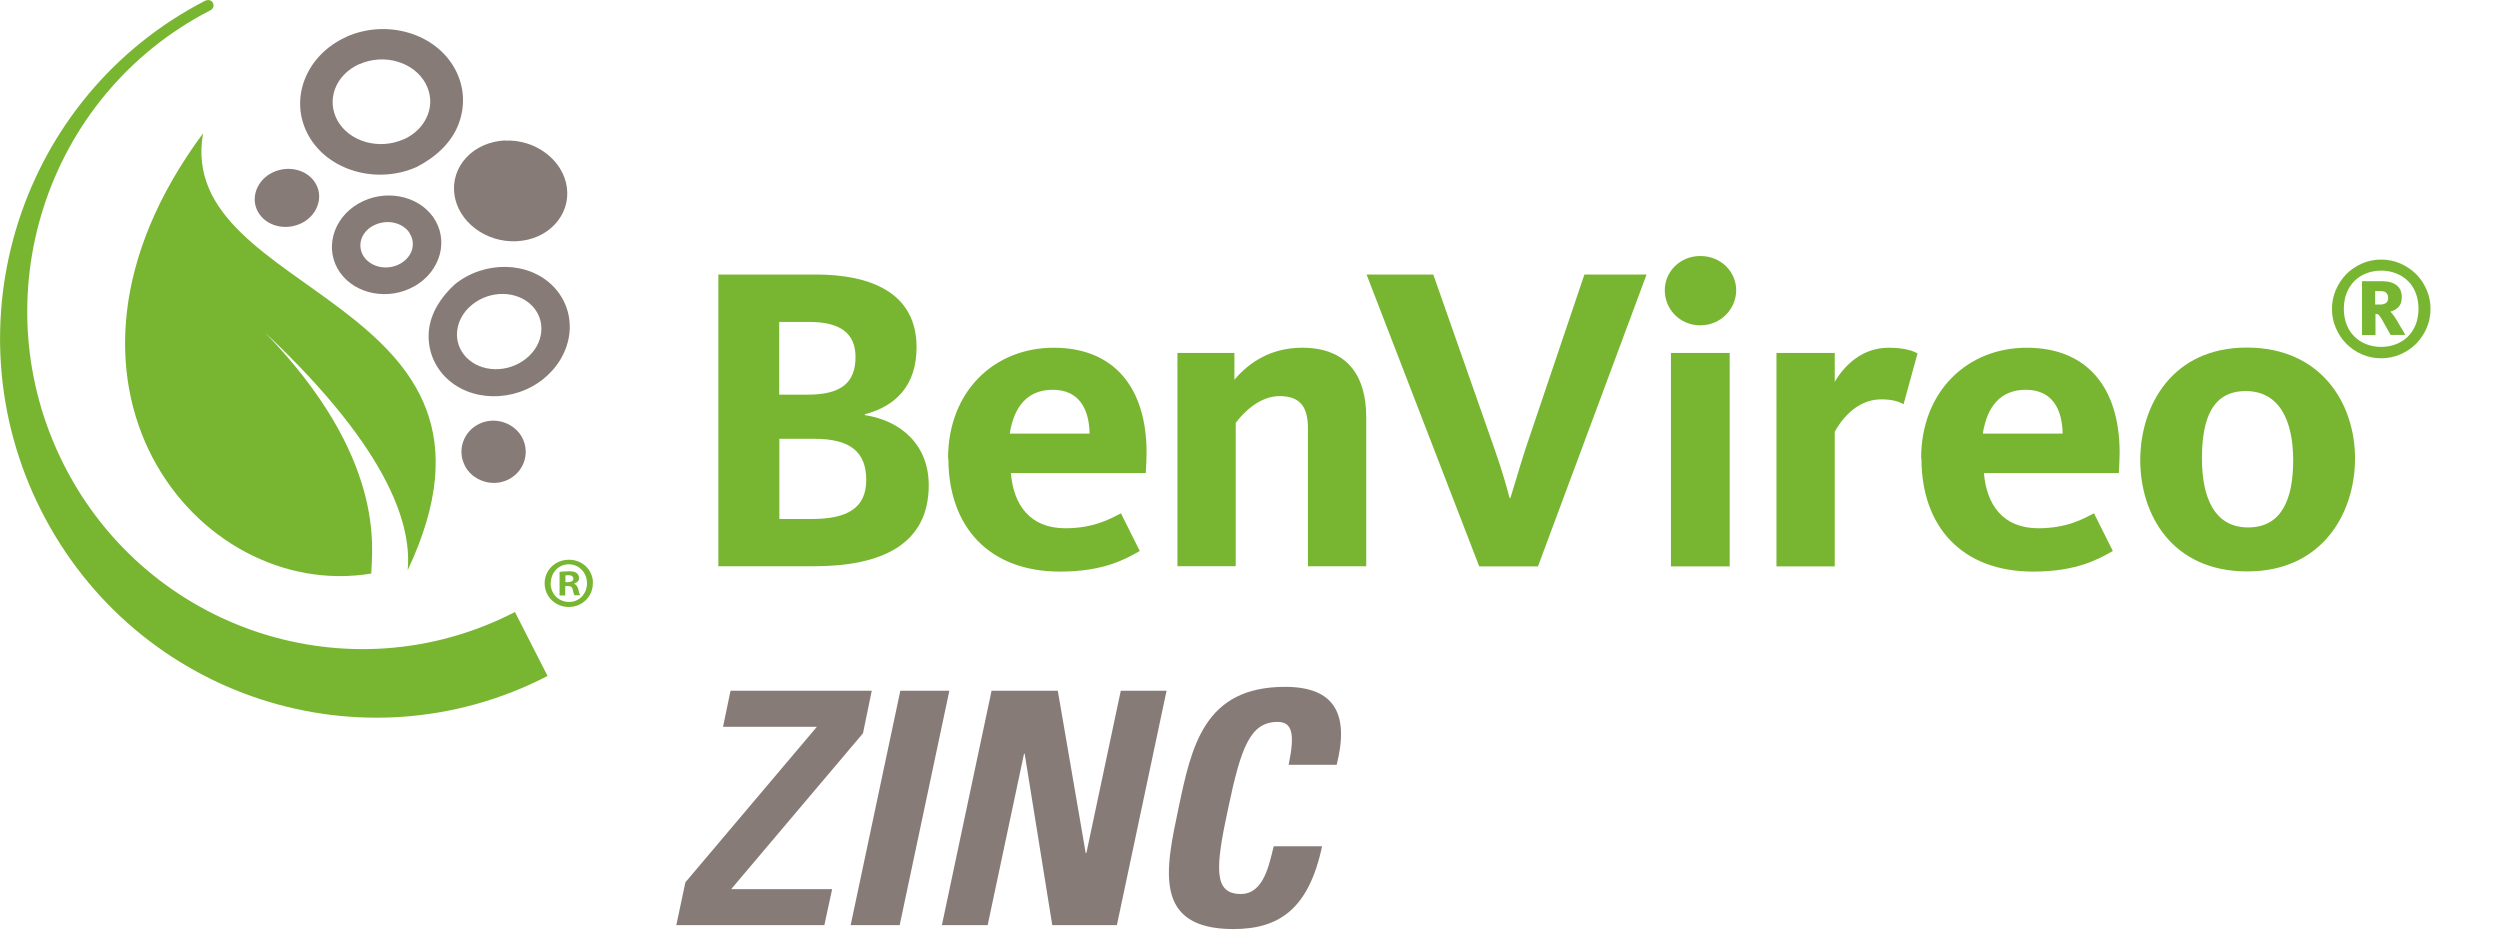 <svg viewBox="0 0 154 58" xmlns="http://www.w3.org/2000/svg" xmlns:xlink="http://www.w3.org/1999/xlink"><clipPath id="a"><path d="m0 0h149.72v44.21h-149.72z"/></clipPath><clipPath id="b"><path d="m0 0h151.98v44.21h-151.98z"/></clipPath><clipPath id="c"><path d="m0 0h36.52v44.21h-36.52z"/></clipPath><g fill="#877b77"><path d="m45 42.55h8.7l-.54 2.62-8.12 9.6h6.22l-.48 2.22h-9.12l.56-2.64 8.1-9.58h-5.78z"/><path d="m52.4 56.99 3.06-14.44h3.02l-3.06 14.44z"/><path d="m58.02 56.99 3.06-14.44h4.08l1.72 10h.04l2.12-10h2.82l-3.06 14.44h-3.98l-1.7-10.56h-.04l-2.24 10.56z"/><path d="m72.6 49.77c.8-3.82 1.58-7.46 6.56-7.46 3.08 0 3.96 1.7 3.18 4.8h-2.96c.4-1.92.22-2.64-.68-2.64-1.7 0-2.26 1.6-3.04 5.3-.8 3.7-.92 5.3.78 5.3 1.4 0 1.74-1.8 2.02-2.94h2.98c-.82 3.86-2.64 5.1-5.46 5.1-4.98 0-4.18-3.68-3.38-7.46z"/></g><g clip-path="url(#a)"><g clip-path="url(#b)" fill="#78b631"><path d="m44.26 16.91h5.99c3.32 0 6.21 1.08 6.21 4.48 0 2.32-1.24 3.62-3.19 4.13v.05c2.13.32 3.94 1.75 3.94 4.32 0 3.67-2.94 4.99-7.05 4.99h-5.91v-17.98zm5.5 7.4c2.05 0 2.94-.73 2.94-2.32 0-1.48-.97-2.16-2.86-2.16h-1.84v4.48zm.25 7.66c2.19 0 3.35-.68 3.35-2.4s-.97-2.54-3.19-2.54h-2.16v4.94z"/><path d="m58.4 28.25c0-4.16 2.86-6.83 6.51-6.83s5.72 2.38 5.72 6.48c0 .41-.03.81-.05 1.24h-8.31c.16 1.94 1.16 3.4 3.35 3.4 1.78 0 2.78-.59 3.43-.92l1.16 2.32c-.86.49-2.21 1.27-4.91 1.27-4.4 0-6.88-2.78-6.88-6.97m8.7-1.53c-.03-1.48-.62-2.7-2.27-2.7-1.54 0-2.38 1-2.65 2.7h4.91z"/><path d="m72.53 21.74h3.51v1.65c.94-1.11 2.29-1.97 4.18-1.97 2.86 0 3.94 1.84 3.94 4.26v9.2h-3.59v-8.48c0-1.32-.46-2-1.75-2-1.16 0-2.16.92-2.7 1.65v8.83h-3.59v-13.15z"/><path d="m84.19 16.91h4.1l3.78 10.77c.49 1.38.84 2.67.92 3h.05c.11-.32.49-1.65.92-3l3.64-10.77h3.83l-6.69 17.98h-3.62l-6.94-17.98z"/><path d="m102.55 17.88c0-1.13.92-2.11 2.19-2.11s2.21.97 2.21 2.11-.94 2.16-2.21 2.16-2.19-1-2.19-2.16m.38 3.86h3.62v13.15h-3.62z"/><path d="m109.43 21.74h3.59v1.78c.57-.97 1.65-2.1 3.32-2.1.97 0 1.49.19 1.78.35l-.86 3.13c-.22-.13-.62-.3-1.38-.3-1.59 0-2.54 1.4-2.86 2v8.29h-3.59z"/><path d="m118.34 28.25c0-4.16 2.86-6.83 6.51-6.83s5.72 2.38 5.72 6.48c0 .41-.03.81-.05 1.24h-8.31c.16 1.94 1.16 3.4 3.35 3.4 1.78 0 2.78-.59 3.43-.92l1.16 2.32c-.86.49-2.21 1.27-4.91 1.27-4.4 0-6.88-2.78-6.88-6.97m8.7-1.53c-.03-1.48-.62-2.7-2.27-2.7-1.54 0-2.38 1-2.65 2.7h4.91z"/><path d="m131.84 28.35c0-3.37 1.97-6.94 6.56-6.94s6.67 3.45 6.67 6.83-2.02 6.96-6.64 6.96-6.59-3.48-6.59-6.86m9.42.01c0-2.46-.86-4.26-2.92-4.26s-2.7 1.7-2.7 4.16.81 4.24 2.84 4.24 2.78-1.67 2.78-4.13"/><path d="m146.68 22.07c-.42 0-.81-.08-1.18-.24s-.69-.38-.96-.65c-.28-.28-.49-.6-.65-.97s-.24-.76-.24-1.18.08-.81.24-1.18.38-.69.65-.97c.27-.27.6-.49.96-.65.37-.16.76-.24 1.18-.24s.81.08 1.18.24.69.38.97.65c.27.27.49.6.65.97s.24.76.24 1.18-.08.81-.24 1.18-.38.69-.65.97c-.28.27-.6.49-.97.65s-.76.24-1.18.24m0-.7c.33 0 .64-.06.92-.17s.53-.27.73-.47.36-.45.48-.74c.11-.29.17-.61.17-.97s-.06-.68-.17-.97-.27-.54-.48-.74c-.2-.2-.45-.36-.73-.47s-.59-.17-.92-.17-.64.06-.92.17-.53.27-.73.47-.36.45-.48.74c-.11.29-.17.61-.17.97s.06.68.17.97.27.53.48.74c.2.2.45.36.73.47s.59.17.92.17m-1.19-4.05h1.22c.41 0 .72.09.93.26s.31.41.31.72c0 .27-.07.48-.21.62s-.31.23-.5.28c.04.03.1.09.16.17.07.08.14.19.23.34l.54.92h-.91l-.56-1c-.08-.12-.14-.21-.18-.24-.04-.04-.11-.06-.19-.06v1.31h-.83v-3.31zm1.12 1.44c.15 0 .27-.03.36-.09s.14-.17.14-.32c0-.13-.04-.23-.11-.31-.07-.07-.19-.11-.37-.11h-.32v.83h.29z"/></g><g clip-path="url(#c)"><path d="m33.73 41.64c-11.4 5.88-25.35 1.33-31.18-10.16s-1.31-25.56 10.08-31.43c.48-.22.74.41.3.6-10.15 5.23-14.18 17.77-8.98 28.01 5.19 10.22 17.63 14.27 27.77 9.04z" fill="#78b631"/><path d="m12.51 8.2c-1.8 10.2 20.59 10.01 12.6 26.93.24-2.53-.83-7.15-8.78-14.64 7.45 7.7 6.59 13.28 6.54 14.84-10.76 1.79-21.72-11.81-10.36-27.12" fill="#78b631"/><g fill="#877b77"><path d="m33.49 23.33c-1.84 1.49-4.57 1.43-6.08-.13-.74-.77-1.09-1.78-.99-2.84.11-1.08.74-2.06 1.59-2.84 1.84-1.49 4.57-1.43 6.08.13.74.77 1.09 1.77.99 2.84-.11 1.07-.66 2.07-1.57 2.82 0 0-.01.01-.02.02m-5.33-2.93c-.06.6.14 1.17.56 1.61.92.95 2.58.98 3.7.07 0 0 0 0 .01-.01.53-.43.85-1.01.91-1.62.06-.6-.14-1.17-.56-1.61-.92-.95-2.58-.98-3.7-.07 0 0 0 0-.01.01-.53.43-.85 1.01-.91 1.62"/><path d="m21.35 2.26c2.47-1.09 5.46-.22 6.66 1.96.59 1.06.67 2.28.24 3.42-.44 1.16-1.42 2.05-2.59 2.65-2.47 1.09-5.46.22-6.66-1.95-.59-1.07-.67-2.28-.24-3.42.44-1.15 1.35-2.09 2.56-2.64 0 0 .02 0 .03-.01m5 4.8c.25-.64.19-1.33-.14-1.94-.73-1.32-2.55-1.85-4.06-1.18 0 0-.01 0-.02 0-.71.32-1.24.86-1.49 1.52-.24.64-.19 1.33.14 1.94.73 1.32 2.55 1.84 4.06 1.18h.02c.71-.32 1.24-.86 1.49-1.52"/><path d="m25.53 17.63c-1.57.9-3.63.52-4.59-.85-.47-.68-.61-1.49-.4-2.29.22-.81.76-1.5 1.54-1.95 0 0 .01 0 .02-.01 1.57-.9 3.63-.52 4.59.85.47.68.61 1.49.4 2.29-.22.81-.76 1.5-1.54 1.95 0 0-.01 0-.02.01m-.31-3.3c-.47-.67-1.48-.85-2.26-.41 0 0 0 0-.01 0-.36.21-.61.52-.71.88-.09.35-.03.71.18 1.02.47.67 1.48.86 2.26.41.36-.21.61-.52.71-.88.09-.35.03-.71-.18-1.01"/><path d="m18.68 13.69c-.93.53-2.14.31-2.7-.5-.28-.4-.36-.88-.23-1.35s.45-.88.91-1.15h.01c.93-.53 2.14-.31 2.7.5.28.4.36.88.23 1.35s-.45.88-.91 1.15c0 0 0 0-.01 0"/><path d="m31.1 8.66c1.89-.09 3.6 1.21 3.82 2.89.11.83-.15 1.63-.73 2.26s-1.42 1-2.36 1.05h-.02c-1.89.09-3.6-1.21-3.82-2.89-.11-.83.15-1.63.73-2.26s1.42-1 2.36-1.06h.02"/><path d="m28.62 28.65c-.47-.94-.06-2.08.9-2.54.48-.23 1.01-.26 1.52-.09s.92.52 1.15.98c.47.95.06 2.09-.9 2.55-.48.23-1.02.26-1.52.09-.51-.17-.92-.51-1.15-.98z"/></g><path d="m34.82 35.86h.16c.19 0 .34-.06.34-.21 0-.13-.1-.22-.31-.22-.09 0-.15 0-.18.02v.42zm-.01.82h-.34v-1.45c.13-.02.32-.04.56-.04.27 0 .4.04.49.11.09.06.15.17.15.31 0 .17-.13.29-.3.34v.02c.14.04.21.16.26.35.04.22.08.3.11.35h-.35c-.04-.05-.07-.18-.11-.35-.03-.15-.11-.22-.3-.22h-.16v.57zm-.89-.75c0 .65.49 1.15 1.13 1.15.63.01 1.11-.51 1.11-1.15s-.48-1.17-1.12-1.17-1.11.52-1.11 1.16m2.59.01c0 .81-.65 1.46-1.48 1.46s-1.49-.64-1.49-1.46.66-1.45 1.5-1.45 1.48.64 1.48 1.45" fill="#78b631"/></g></g></svg>